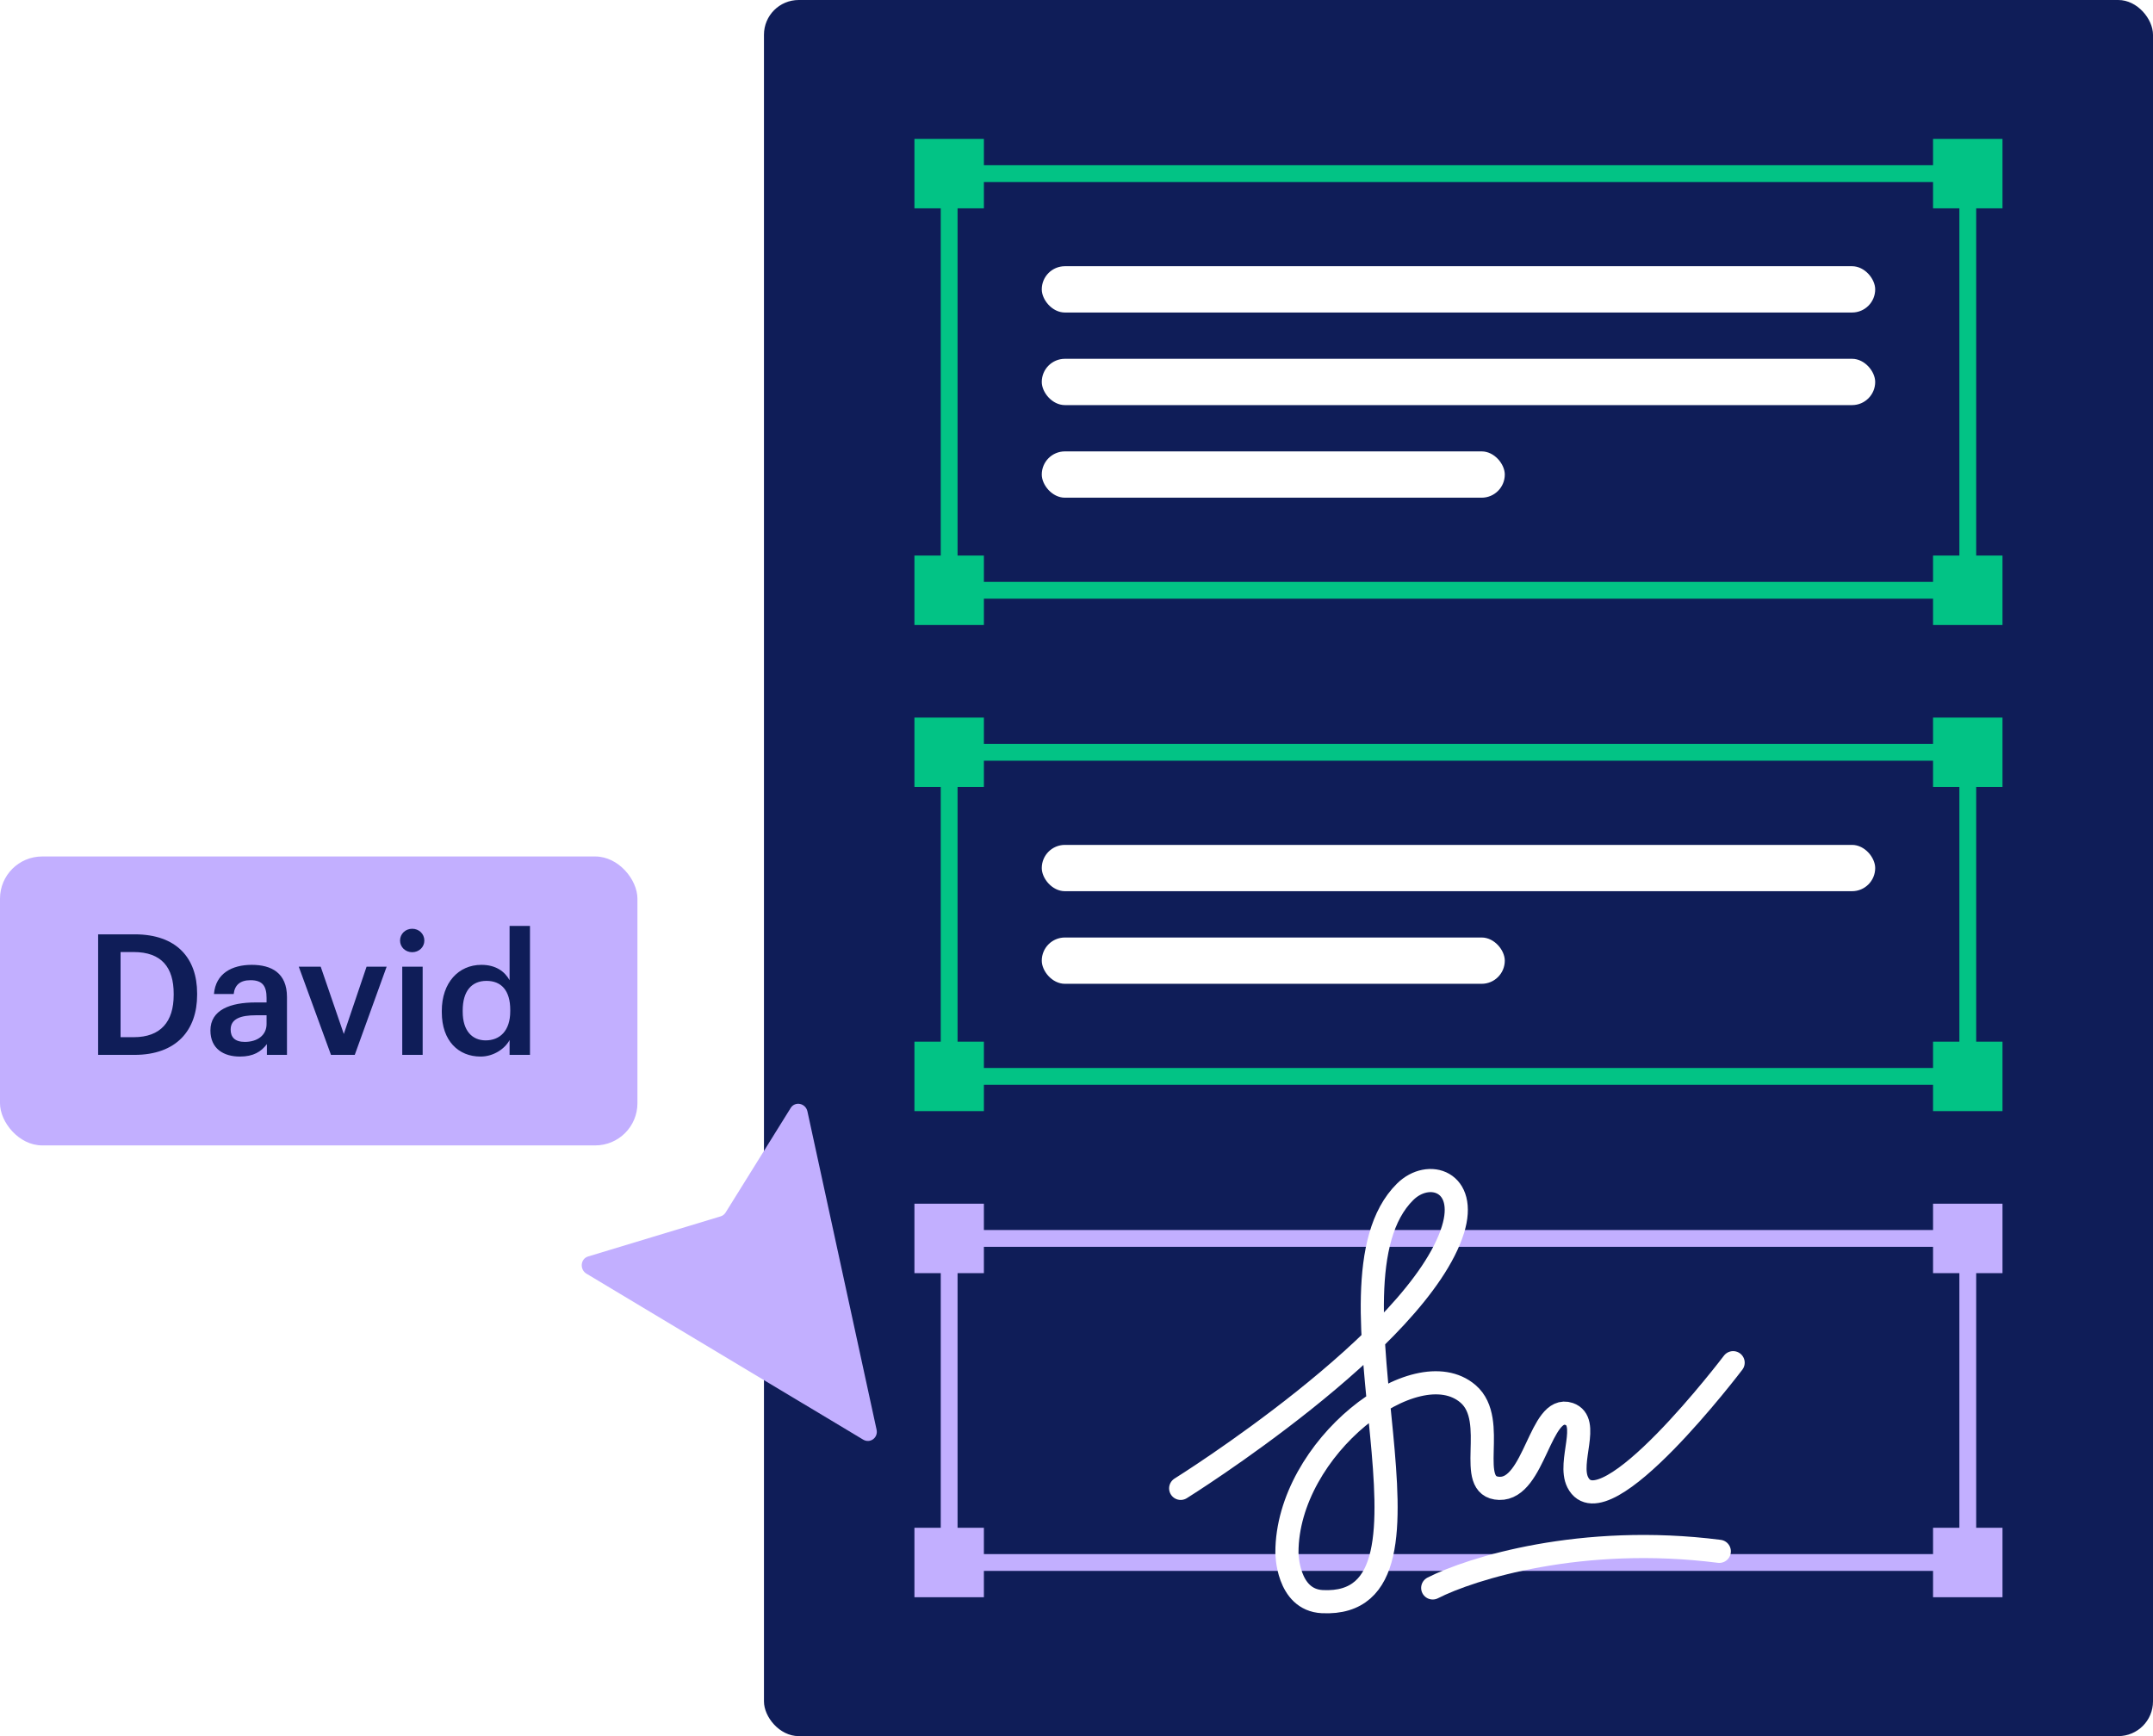 <svg width="124" height="100" viewBox="0 0 124 100" fill="none" xmlns="http://www.w3.org/2000/svg">
  <rect x="44" width="80" height="100" rx="2" fill="#0F1D58"/>
  <rect x="60" y="15.334" width="48" height="2.667" rx="1.333" fill="white"/>
  <rect x="60" y="20.667" width="48" height="2.667" rx="1.333" fill="white"/>
  <rect x="60" y="26" width="26.667" height="2.667" rx="1.333" fill="white"/>
  <rect x="54.666" y="10" width="58.667" height="24" stroke="#02C385" stroke-width="0.968"/>
  <rect width="4" height="4" transform="translate(52.666 32)" fill="#02C385"/>
  <rect width="4" height="4" transform="translate(52.666 8)" fill="#02C385"/>
  <rect width="4" height="4" transform="translate(111.332 32)" fill="#02C385"/>
  <rect width="4" height="4" transform="translate(111.332 8)" fill="#02C385"/>
  <rect x="60" y="48.666" width="48" height="2.667" rx="1.333" fill="white"/>
  <rect x="60" y="54" width="26.667" height="2.667" rx="1.333" fill="white"/>
  <rect x="54.666" y="43.333" width="58.667" height="18.667" stroke="#02C385" stroke-width="0.968"/>
  <rect width="4" height="4" transform="translate(52.666 60)" fill="#02C385"/>
  <rect width="4" height="4" transform="translate(52.666 41.333)" fill="#02C385"/>
  <rect width="4" height="4" transform="translate(111.332 60)" fill="#02C385"/>
  <rect width="4" height="4" transform="translate(111.332 41.333)" fill="#02C385"/>
  <rect x="54.666" y="71.333" width="58.667" height="18.667" stroke="#C2AFFF" stroke-width="0.968"/>
  <rect width="4" height="4" transform="translate(52.666 88)" fill="#C2AFFF"/>
  <rect width="4" height="4" transform="translate(52.666 69.333)" fill="#C2AFFF"/>
  <rect width="4" height="4" transform="translate(111.332 88)" fill="#C2AFFF"/>
  <rect width="4" height="4" transform="translate(111.332 69.333)" fill="#C2AFFF"/>
  <path
    d="M68 85.73C68 85.73 81.7 77.183 83.68 70.833C84.551 68.039 82.277 67.312 80.926 68.65C75.513 74.008 84.317 92.658 76.158 92.254C74.121 92.154 74.119 89.429 74.119 89.429C74.119 83.375 81.557 77.711 84.551 80.287C86.348 81.833 84.317 85.672 86.356 85.73C88.396 85.788 88.699 80.868 90.372 81.444C91.621 81.874 90.278 84.211 90.869 85.38C92.36 88.333 99.818 78.491 99.818 78.491"
    stroke="white" stroke-width="1.333" stroke-linecap="round" stroke-linejoin="round"/>
  <path d="M82.516 91.465C84.716 90.341 91.099 88.345 99.021 89.357" stroke="white" stroke-width="1.333"
        stroke-linecap="round" stroke-linejoin="round"/>
  <g filter="url(#filter0_b_38_19754)">
    <rect y="49.333" width="36.712" height="16.642" rx="2.428" fill="#C2AFFF"/>
    <path
      d="M6.944 59.742V54.837H7.692C9.323 54.837 10.003 55.74 10.003 57.236V57.314C10.003 58.848 9.255 59.742 7.701 59.742H6.944ZM5.652 60.761H7.74C10.178 60.761 11.353 59.324 11.353 57.304V57.217C11.353 55.197 10.178 53.818 7.76 53.818H5.652V60.761ZM13.818 60.858C14.595 60.858 15.042 60.577 15.372 60.14V60.761H16.528V57.43C16.528 56.041 15.634 55.575 14.498 55.575C13.362 55.575 12.42 56.071 12.323 57.255H13.459C13.517 56.75 13.818 56.459 14.43 56.459C15.12 56.459 15.353 56.799 15.353 57.479V57.741H14.722C13.265 57.741 12.119 58.168 12.119 59.353C12.119 60.412 12.886 60.858 13.818 60.858ZM14.1 60.013C13.517 60.013 13.284 59.732 13.284 59.304C13.284 58.683 13.857 58.479 14.751 58.479H15.353V58.984C15.353 59.635 14.819 60.013 14.1 60.013ZM19.063 60.761H20.432L22.268 55.682H21.112L19.801 59.557L18.471 55.682H17.208L19.063 60.761ZM23.167 60.761H24.343V55.682H23.167V60.761ZM23.74 54.847C24.129 54.847 24.44 54.556 24.44 54.177C24.44 53.788 24.129 53.497 23.74 53.497C23.352 53.497 23.041 53.788 23.041 54.177C23.041 54.556 23.352 54.847 23.74 54.847ZM27.678 60.858C28.426 60.858 29.077 60.412 29.349 59.907V60.761H30.524V53.332H29.349V56.459C29.067 55.954 28.552 55.575 27.727 55.575C26.406 55.575 25.445 56.605 25.445 58.227V58.304C25.445 59.955 26.406 60.858 27.678 60.858ZM27.97 59.926C27.212 59.926 26.649 59.392 26.649 58.275V58.197C26.649 57.1 27.154 56.498 28.018 56.498C28.873 56.498 29.387 57.051 29.387 58.168V58.246C29.387 59.382 28.785 59.926 27.97 59.926Z"
      fill="#0F1D58"/>
  </g>
  <g filter="url(#filter1_b_38_19754)">
    <path
      d="M50.486 82.35C50.587 82.811 50.113 83.162 49.713 82.922L33.778 73.365C33.373 73.122 33.43 72.506 33.871 72.373L41.504 70.063C41.623 70.027 41.724 69.949 41.79 69.843L45.539 63.819C45.791 63.415 46.401 63.541 46.504 64.019L50.486 82.35Z"
      fill="#C2AFFF"/>
  </g>
  <defs>
    <filter id="filter0_b_38_19754" x="-5.05" y="44.283" width="46.812" height="26.742" filterUnits="userSpaceOnUse"
            color-interpolation-filters="sRGB">
      <feFlood flood-opacity="0" result="BackgroundImageFix"/>
      <feGaussianBlur in="BackgroundImageFix" stdDeviation="2.525"/>
      <feComposite in2="SourceAlpha" operator="in" result="effect1_backgroundBlur_38_19754"/>
      <feBlend mode="normal" in="SourceGraphic" in2="effect1_backgroundBlur_38_19754" result="shape"/>
    </filter>
    <filter id="filter1_b_38_19754" x="28.455" y="58.527" width="27.095" height="29.523"
            filterUnits="userSpaceOnUse" color-interpolation-filters="sRGB">
      <feFlood flood-opacity="0" result="BackgroundImageFix"/>
      <feGaussianBlur in="BackgroundImageFix" stdDeviation="2.525"/>
      <feComposite in2="SourceAlpha" operator="in" result="effect1_backgroundBlur_38_19754"/>
      <feBlend mode="normal" in="SourceGraphic" in2="effect1_backgroundBlur_38_19754" result="shape"/>
    </filter>
  </defs>
</svg>

